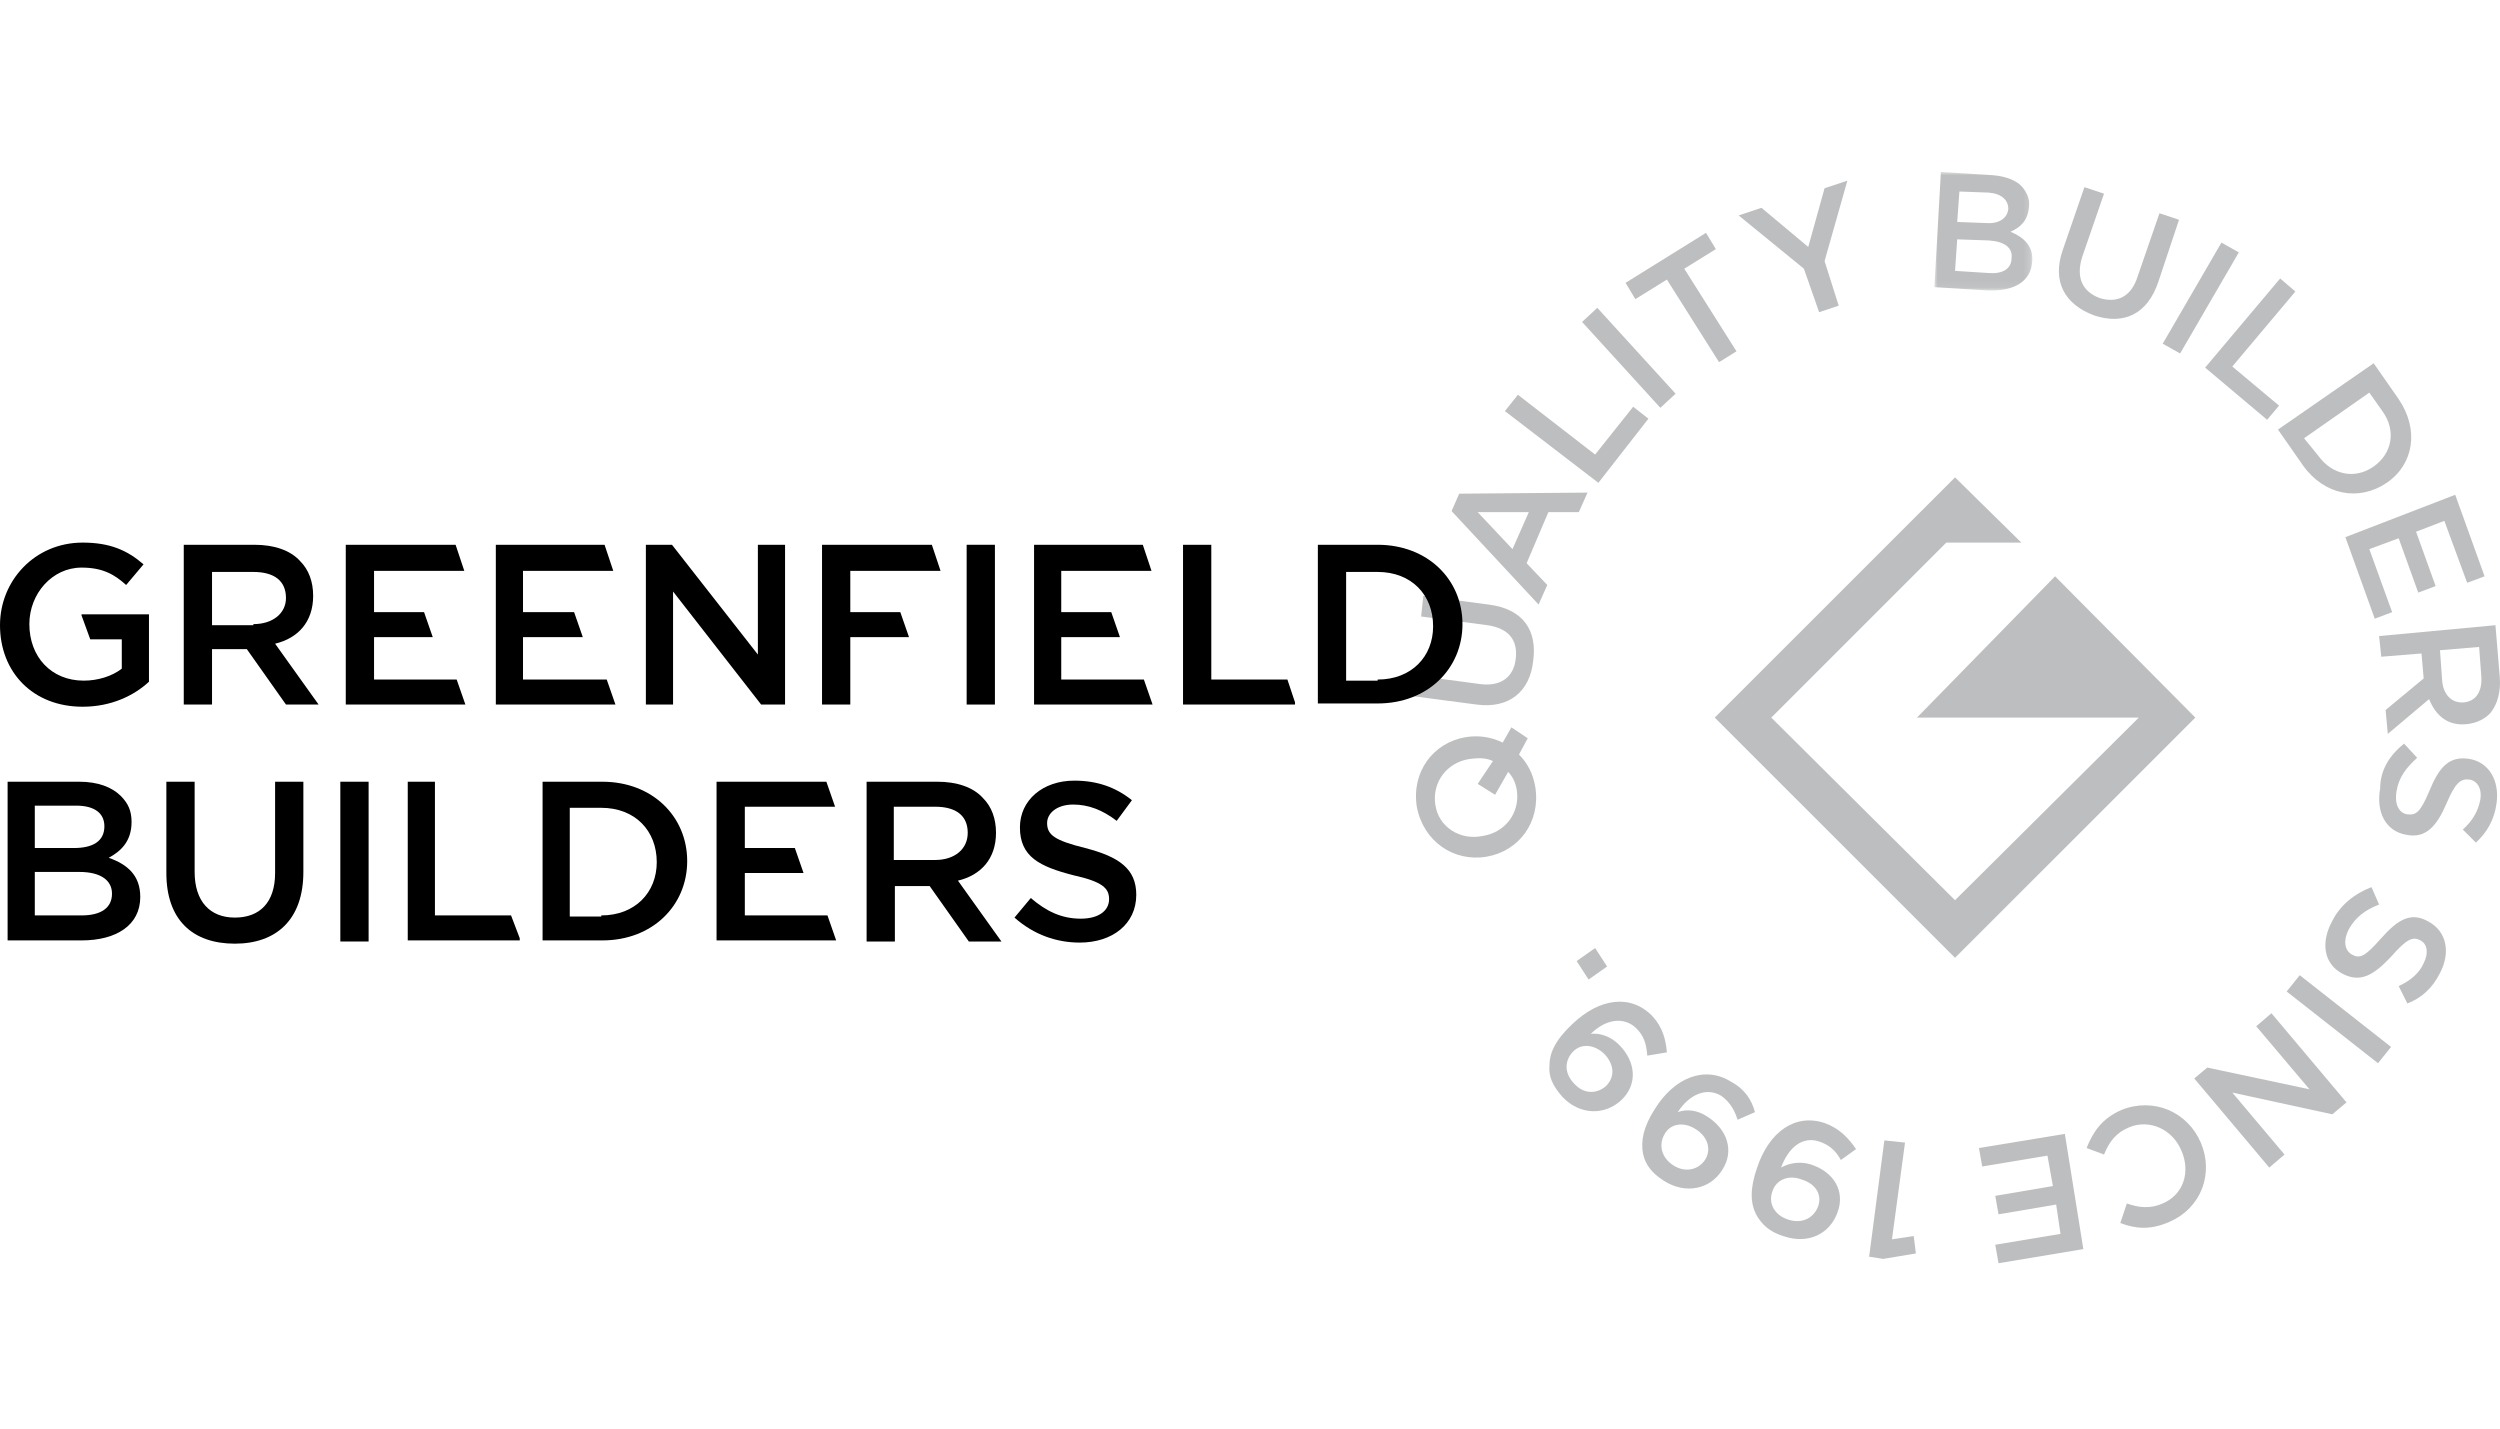 <?xml version="1.0" encoding="UTF-8"?>
<svg width="378px" height="216px" viewBox="0 0 378 216" version="1.1" xmlns="http://www.w3.org/2000/svg" xmlns:xlink="http://www.w3.org/1999/xlink">
    <title>G / Greenfield Quality Builders / Vector / greenfield-quality-builders-logo-lg</title>
    <defs>
        <polygon id="path-1" points="0 0 14.809 0 14.809 17.926 0 17.926"></polygon>
    </defs>
    <g id="G-/-Greenfield-Quality-Builders-/-Vector-/-greenfield-quality-builders-logo-lg" stroke="none" stroke-width="1" fill="none" fill-rule="evenodd">
        <g id="Group-3" transform="translate(0, 26)">
            <g id="Group-2" transform="translate(213.234, 0)">
                <path d="M14.796,90.717 L12.824,94.168 L10.193,92.525 L12.495,89.074 C11.508,88.581 10.358,88.581 9.042,88.745 C5.59,89.238 3.288,92.196 3.781,95.647 C4.275,99.099 7.563,101.071 10.851,100.413 C14.303,99.92 16.605,96.962 16.112,93.511 C15.947,92.36 15.454,91.374 14.796,90.717 L14.796,90.717 Z M16.44,88.088 C17.756,89.402 18.578,91.046 18.907,93.018 C19.729,98.277 16.44,102.714 11.508,103.536 C6.576,104.358 1.973,101.235 0.986,95.976 C0.164,90.717 3.452,86.28 8.385,85.458 C10.358,85.129 12.33,85.458 13.974,86.28 L15.29,83.979 L17.756,85.622 L16.44,88.088 Z" id="Fill-1" fill="#BCBEC0"></path>
                <path d="M10.029,80.528 L0,79.213 L0.493,76.091 L10.358,77.405 C13.646,77.899 15.619,76.419 15.947,73.626 C16.276,70.832 14.961,69.024 11.673,68.531 L1.644,67.216 L1.973,64.094 L11.837,65.408 C17.098,66.066 19.235,69.353 18.578,73.954 C18.085,78.556 14.961,81.185 10.029,80.528" id="Fill-3" fill="#BCBEC0"></path>
                <path d="M17.92,51.439 L10.193,51.439 L15.454,57.027 L17.92,51.439 L17.92,51.439 Z M6.247,51.275 L7.398,48.645 L26.798,48.481 L25.483,51.439 L20.879,51.439 L17.591,59.163 L20.715,62.45 L19.4,65.408 L6.247,51.275 Z" id="Fill-5" fill="#BCBEC0"></path>
                <polygon id="Fill-7" fill="#BCBEC0" points="14.303 36.155 16.276 33.69 27.949 42.729 33.703 35.498 36.005 37.306 28.442 47.002"></polygon>
                <polygon id="Fill-9" fill="#BCBEC0" points="25.976 22.679 28.278 20.543 40.115 33.526 37.813 35.662"></polygon>
                <polygon id="Fill-11" fill="#BCBEC0" points="38.8 16.27 34.032 19.228 32.552 16.763 44.718 9.203 46.198 11.668 41.43 14.627 49.322 27.117 46.691 28.76"></polygon>
                <polygon id="Fill-13" fill="#BCBEC0" points="59.515 14.626 49.65 6.574 53.103 5.423 60.172 11.34 62.639 2.465 66.091 1.315 62.639 13.476 64.776 20.214 61.817 21.2"></polygon>
                <g id="Group-17" transform="translate(79.244, 0)">
                    <mask id="mask-2" fill="white">
                        <use xlink:href="#path-1"></use>
                    </mask>
                    <g id="Clip-16"></g>
                    <path d="M7.727,7.724 C9.7,7.888 11.015,7.067 11.179,5.588 C11.179,4.273 10.193,3.287 8.22,3.122 L3.781,2.958 L3.452,7.56 L7.727,7.724 L7.727,7.724 Z M8.22,15.284 C10.357,15.448 11.673,14.627 11.673,12.983 C11.837,11.504 10.686,10.518 8.22,10.354 L3.452,10.189 L3.124,14.955 L8.22,15.284 L8.22,15.284 Z M0.986,-3.22023165e-05 L8.878,0.493 C10.851,0.657 12.495,1.315 13.317,2.301 C13.974,3.122 14.468,4.108 14.303,5.259 C14.139,7.395 12.988,8.381 11.508,9.039 C13.481,9.86 14.961,11.175 14.797,13.476 C14.632,16.599 12.002,18.078 8.056,17.913 L0,17.42 L0.986,-3.22023165e-05 Z" id="Fill-15" fill="#BCBEC0" mask="url(#mask-2)"></path>
                </g>
                <path d="M98.643,11.833 L101.932,2.301 L104.891,3.287 L101.603,12.819 C100.616,15.941 101.603,18.078 104.233,19.064 C106.864,19.885 109.001,18.899 109.987,15.777 L113.276,6.245 L116.235,7.231 L113.111,16.599 C111.467,21.529 107.85,23.172 103.411,21.693 C98.972,20.05 97,16.599 98.643,11.833" id="Fill-18" fill="#BCBEC0"></path>
                <polygon id="Fill-20" fill="#BCBEC0" points="122.647 10.682 125.277 12.161 116.399 27.445 113.769 25.966"></polygon>
                <polygon id="Fill-22" fill="#BCBEC0" points="131.525 16.106 133.826 18.078 124.291 29.417 131.36 35.334 129.552 37.47 120.181 29.582"></polygon>
                <path d="M137.279,42.893 C139.416,45.851 142.869,46.509 145.664,44.537 C148.458,42.565 149.116,39.113 146.979,36.155 L145.006,33.362 L135.141,40.264 L137.279,42.893 L137.279,42.893 Z M145.664,28.924 L149.445,34.348 C152.568,38.949 151.746,44.208 147.636,47.002 C143.526,49.796 138.265,48.974 134.977,44.372 L131.196,38.949 L145.664,28.924 Z" id="Fill-24" fill="#BCBEC0"></path>
                <polygon id="Fill-26" fill="#BCBEC0" points="157.994 48.81 162.433 61.135 159.802 62.122 156.35 52.754 152.075 54.397 155.035 62.615 152.404 63.601 149.445 55.384 145.006 57.027 148.458 66.559 145.828 67.545 141.389 55.219"></polygon>
                <path d="M156.021,76.912 C156.185,79.049 157.501,80.363 159.309,80.199 C161.118,80.035 162.104,78.556 161.94,76.255 L161.611,71.818 L155.692,72.311 L156.021,76.912 L156.021,76.912 Z M164.077,68.531 L164.734,76.419 C164.899,78.556 164.406,80.363 163.419,81.678 C162.597,82.664 161.282,83.322 159.802,83.486 C156.843,83.815 155.035,82.171 154.048,79.706 L147.801,84.965 L147.472,81.35 L153.226,76.584 L152.897,72.804 L146.814,73.297 L146.486,70.174 L164.077,68.531 Z" id="Fill-28" fill="#BCBEC0"></path>
                <path d="M150.267,86.444 L152.24,88.581 C150.596,90.06 149.445,91.539 149.116,93.675 C148.787,95.483 149.445,96.962 150.76,97.126 C152.075,97.291 152.733,96.798 154.048,93.675 C155.528,90.06 157.007,88.252 160.131,88.745 C163.091,89.238 164.734,92.032 164.241,95.483 C163.913,97.948 162.762,99.92 161.118,101.399 L159.145,99.427 C160.624,98.112 161.446,96.633 161.775,94.99 C162.104,93.182 161.282,92.032 160.131,91.867 C158.816,91.703 157.994,92.36 156.679,95.483 C155.199,98.934 153.555,100.742 150.76,100.249 C147.472,99.756 145.992,96.798 146.65,93.182 C146.65,90.553 147.965,88.252 150.267,86.444" id="Fill-30" fill="#BCBEC0"></path>
                <path d="M145.335,108.138 L146.486,110.767 C144.348,111.589 142.869,112.739 141.882,114.547 C141.06,116.19 141.224,117.669 142.375,118.327 C143.526,118.984 144.348,118.655 146.65,116.026 C149.28,113.068 151.253,111.753 154.048,113.396 C156.679,114.876 157.336,117.998 155.692,121.121 C154.541,123.421 152.897,124.9 150.76,125.722 L149.445,123.093 C151.253,122.271 152.568,121.121 153.226,119.641 C154.048,117.998 153.719,116.683 152.733,116.19 C151.582,115.533 150.596,116.026 148.294,118.655 C145.664,121.449 143.691,122.6 141.06,121.285 C138.101,119.806 137.608,116.519 139.416,113.232 C140.567,110.931 142.704,109.124 145.335,108.138" id="Fill-32" fill="#BCBEC0"></path>
                <polygon id="Fill-34" fill="#BCBEC0" points="148.294 132.296 146.321 134.761 132.511 123.914 134.484 121.449"></polygon>
                <polygon id="Fill-36" fill="#BCBEC0" points="141.553 140.677 139.416 142.485 124.291 139.198 132.182 148.566 129.881 150.538 118.537 137.062 120.509 135.418 135.963 138.705 127.908 129.173 130.209 127.201"></polygon>
                <path d="M119.523,146.758 C121.496,151.36 119.687,156.619 114.755,158.755 C111.796,160.07 109.494,159.741 107.357,158.92 L108.344,155.961 C110.152,156.619 111.96,156.783 113.769,155.961 C116.892,154.647 118.043,151.195 116.564,147.908 C115.248,144.786 111.796,143.142 108.672,144.457 C106.699,145.279 105.713,146.594 104.891,148.566 L102.26,147.58 C103.247,145.115 104.562,143.142 107.521,141.828 C112.453,139.856 117.55,142.156 119.523,146.758" id="Fill-38" fill="#BCBEC0"></path>
                <polygon id="Fill-40" fill="#BCBEC0" points="101.767 162.864 88.943 165 88.45 162.206 98.315 160.563 97.657 156.126 88.943 157.605 88.45 154.811 97.164 153.332 96.342 148.73 86.477 150.374 85.984 147.58 98.972 145.443"></polygon>
                <polygon id="Fill-42" fill="#BCBEC0" points="72.832 161.385 76.12 160.892 76.449 163.521 71.516 164.343 69.379 164.014 71.681 146.43 74.805 146.758"></polygon>
                <path d="M54.747,154.154 C54.09,155.961 55.076,157.769 57.213,158.426 C59.351,159.084 60.994,158.098 61.652,156.454 C62.31,154.647 61.323,153.003 59.186,152.346 C57.049,151.524 55.24,152.51 54.747,154.154 M67.406,147.744 L65.105,149.388 C64.283,147.909 63.296,147.087 61.817,146.594 C59.351,145.772 57.213,147.416 56.062,150.538 C57.213,149.881 58.857,149.552 60.501,150.045 C64.118,151.195 65.762,154.154 64.612,157.276 C63.461,160.563 60.172,162.206 56.391,160.892 C54.254,160.234 53.103,159.084 52.281,157.605 C51.459,155.961 51.295,153.825 52.445,150.538 C54.254,145.115 58.2,142.321 62.639,143.8 C64.94,144.622 66.255,146.101 67.406,147.744" id="Fill-44" fill="#BCBEC0"></path>
                <path d="M38.471,145.443 C37.485,147.087 37.978,149.059 39.786,150.209 C41.595,151.36 43.568,150.867 44.554,149.388 C45.54,147.908 45.047,145.936 43.239,144.786 C41.266,143.471 39.293,143.964 38.471,145.443 M52.117,142.156 L49.486,143.307 C48.993,141.663 48.171,140.513 47.02,139.691 C44.883,138.377 42.252,139.363 40.444,142.156 C41.759,141.663 43.403,141.828 44.883,142.814 C48.006,144.786 48.993,148.073 47.184,150.867 C45.376,153.825 41.595,154.646 38.307,152.51 C36.498,151.36 35.512,150.045 35.183,148.401 C34.854,146.594 35.183,144.457 36.991,141.663 C39.951,136.898 44.554,135.09 48.5,137.555 C50.637,138.705 51.624,140.349 52.117,142.156" id="Fill-46" fill="#BCBEC0"></path>
                <path d="M24.661,132.953 C23.346,134.268 23.181,136.24 24.825,137.883 C26.305,139.527 28.278,139.363 29.593,138.212 C30.908,136.897 30.908,135.09 29.429,133.446 C27.785,131.803 25.812,131.803 24.661,132.953 M38.8,133.118 L35.84,133.611 C35.676,131.803 35.347,130.652 34.196,129.502 C32.388,127.694 29.593,128.023 27.291,130.324 C28.606,130.159 30.251,130.652 31.566,131.967 C34.196,134.597 34.361,138.048 31.895,140.349 C29.429,142.649 25.647,142.649 23.017,139.856 C21.537,138.212 20.879,136.733 21.044,135.09 C21.044,133.282 21.866,131.31 24.497,128.845 C28.606,124.9 33.374,124.243 36.662,127.694 C38.142,129.338 38.635,131.145 38.8,133.118" id="Fill-48" fill="#BCBEC0"></path>
                <polygon id="Fill-50" fill="#BCBEC0" points="26.963 122.107 25.154 119.313 27.949 117.341 29.757 120.135"></polygon>
                <polygon id="Fill-52" fill="#BCBEC0" points="97.493 61.135 76.613 82.5 110.152 82.5 82.367 110.11 54.583 82.5 81.052 56.041 92.396 56.041 82.367 46.18 46.034 82.5 82.367 118.82 118.701 82.5"></polygon>
            </g>
            <g id="Group" transform="translate(0, 56.041)" fill="#000000">
                <path d="M38.307,12.326 C41.266,12.326 43.239,10.682 43.239,8.382 C43.239,5.752 41.43,4.437 38.307,4.437 L32.059,4.437 L32.059,12.49 L38.307,12.49 L38.307,12.326 L38.307,12.326 Z M27.785,0.329 L38.471,0.329 C41.43,0.329 43.896,1.151 45.376,2.794 C46.691,4.109 47.349,5.916 47.349,8.053 C47.349,11.997 45.047,14.462 41.595,15.284 L48.171,24.487 L43.239,24.487 L37.32,16.106 L32.059,16.106 L32.059,24.487 L27.785,24.487 L27.785,0.329 Z" id="Fill-54"></path>
                <polygon id="Fill-56" points="97.657 0.329 101.603 0.329 114.591 16.927 114.591 0.329 118.701 0.329 118.701 24.487 115.084 24.487 101.767 7.395 101.767 24.487 97.657 24.487"></polygon>
                <polygon id="Fill-58" points="146.157 24.487 150.431 24.487 150.431 0.329 146.157 0.329"></polygon>
                <path d="M208.302,20.707 C213.399,20.707 216.687,17.256 216.687,12.654 C216.687,7.888 213.399,4.437 208.302,4.437 L203.534,4.437 L203.534,20.871 L208.302,20.871 L208.302,20.707 L208.302,20.707 Z M199.26,0.329 L208.302,0.329 C215.865,0.329 221.126,5.588 221.126,12.326 C221.126,19.064 215.865,24.323 208.302,24.323 L199.26,24.323 L199.26,0.329 Z" id="Fill-60"></path>
                <path d="M12.33,56.37 C15.29,56.37 16.934,55.219 16.934,53.083 C16.934,51.111 15.29,49.796 12.002,49.796 L5.261,49.796 L5.261,56.37 L12.33,56.37 L12.33,56.37 Z M11.18,46.18 C13.974,46.18 15.783,45.194 15.783,42.894 C15.783,40.921 14.303,39.771 11.508,39.771 L5.261,39.771 L5.261,46.18 L11.18,46.18 L11.18,46.18 Z M1.151,36.156 L12.002,36.156 C14.797,36.156 16.934,36.977 18.249,38.292 C19.4,39.442 19.893,40.593 19.893,42.236 C19.893,45.194 18.249,46.673 16.441,47.659 C19.235,48.646 21.209,50.289 21.209,53.576 C21.209,57.849 17.591,60.149 12.33,60.149 L1.151,60.149 L1.151,36.156 Z" id="Fill-61"></path>
                <path d="M25.154,49.96 L25.154,36.155 L29.429,36.155 L29.429,49.796 C29.429,54.233 31.73,56.698 35.512,56.698 C39.293,56.698 41.595,54.397 41.595,49.96 L41.595,36.155 L45.869,36.155 L45.869,49.796 C45.869,57.027 41.759,60.642 35.512,60.642 C29.1,60.642 25.154,57.027 25.154,49.96" id="Fill-62"></path>
                <polygon id="Fill-63" points="51.459 60.314 55.734 60.314 55.734 36.155 51.459 36.155"></polygon>
                <path d="M90.916,56.37 C96.013,56.37 99.301,52.918 99.301,48.317 C99.301,43.551 96.013,40.1 90.916,40.1 L86.149,40.1 L86.149,56.534 L90.916,56.534 L90.916,56.37 L90.916,56.37 Z M82.038,36.156 L91.081,36.156 C98.643,36.156 103.904,41.414 103.904,48.153 C103.904,54.891 98.643,60.149 91.081,60.149 L82.038,60.149 L82.038,36.156 Z" id="Fill-64"></path>
                <path d="M141.389,47.988 C144.348,47.988 146.321,46.345 146.321,43.879 C146.321,41.25 144.513,39.935 141.389,39.935 L135.142,39.935 L135.142,47.988 L141.389,47.988 L141.389,47.988 Z M131.031,36.155 L141.718,36.155 C144.677,36.155 147.143,36.977 148.623,38.62 C149.938,39.935 150.596,41.743 150.596,43.879 C150.596,47.824 148.294,50.289 144.841,51.111 L151.418,60.314 L146.486,60.314 L140.567,51.932 L135.306,51.932 L135.306,60.314 L131.031,60.314 L131.031,36.155 Z" id="Fill-65"></path>
                <path d="M153.391,56.698 L155.857,53.74 C158.158,55.712 160.46,56.862 163.419,56.862 C166.05,56.862 167.694,55.712 167.694,53.904 C167.694,52.261 166.707,51.275 162.269,50.289 C157.172,48.974 154.213,47.495 154.213,43.058 C154.213,38.949 157.665,35.991 162.433,35.991 C165.885,35.991 168.68,36.977 171.146,38.949 L168.845,42.072 C166.707,40.428 164.57,39.607 162.269,39.607 C159.802,39.607 158.323,40.921 158.323,42.4 C158.323,44.208 159.474,45.03 164.077,46.18 C169.174,47.495 171.804,49.303 171.804,53.247 C171.804,57.684 168.187,60.478 163.255,60.478 C159.802,60.478 156.35,59.328 153.391,56.698" id="Fill-66"></path>
                <path d="M12.33,11.011 L13.646,14.627 L18.414,14.627 L18.414,19.064 C16.934,20.214 14.797,20.872 12.659,20.872 C7.727,20.872 4.439,17.256 4.439,12.326 C4.439,7.724 7.892,3.78 12.33,3.78 C15.454,3.78 17.263,4.766 19.071,6.409 L21.702,3.287 C19.235,1.15 16.605,0 12.495,0 C5.261,0 0,5.752 0,12.49 C0,19.557 4.932,24.816 12.495,24.816 C16.769,24.816 20.222,23.172 22.524,21.036 L22.524,10.847 L12.33,10.847 L12.33,11.011 Z" id="Fill-67"></path>
                <polygon id="Fill-68" points="194.656 20.707 183.148 20.707 183.148 0.329 178.874 0.329 178.874 24.487 195.807 24.487 195.807 24.158"></polygon>
                <polygon id="Fill-69" points="77.271 56.37 65.762 56.37 65.762 36.156 61.652 36.156 61.652 60.149 78.586 60.149 78.586 59.821"></polygon>
                <polygon id="Fill-70" points="128.565 14.298 137.443 14.298 136.128 10.518 128.565 10.518 128.565 4.273 142.211 4.273 140.896 0.329 124.291 0.329 124.291 24.487 128.565 24.487"></polygon>
                <polygon id="Fill-71" points="56.556 20.707 56.556 14.298 65.434 14.298 64.118 10.518 56.556 10.518 56.556 4.273 70.201 4.273 68.886 0.329 52.281 0.329 52.281 24.487 70.366 24.487 69.05 20.707"></polygon>
                <polygon id="Fill-72" points="79.079 20.707 79.079 14.298 88.122 14.298 86.806 10.518 79.079 10.518 79.079 4.273 92.725 4.273 91.41 0.329 74.969 0.329 74.969 24.487 93.054 24.487 91.739 20.707"></polygon>
                <polygon id="Fill-73" points="112.618 56.37 112.618 49.96 121.496 49.96 120.181 46.18 112.618 46.18 112.618 39.935 126.264 39.935 124.948 36.156 108.343 36.156 108.343 60.149 126.428 60.149 125.113 56.37"></polygon>
                <polygon id="Fill-74" points="160.46 20.707 160.46 14.298 169.338 14.298 168.023 10.518 160.46 10.518 160.46 4.273 174.106 4.273 172.791 0.329 156.35 0.329 156.35 24.487 174.27 24.487 172.955 20.707"></polygon>
            </g>
        </g>
    </g>
</svg>